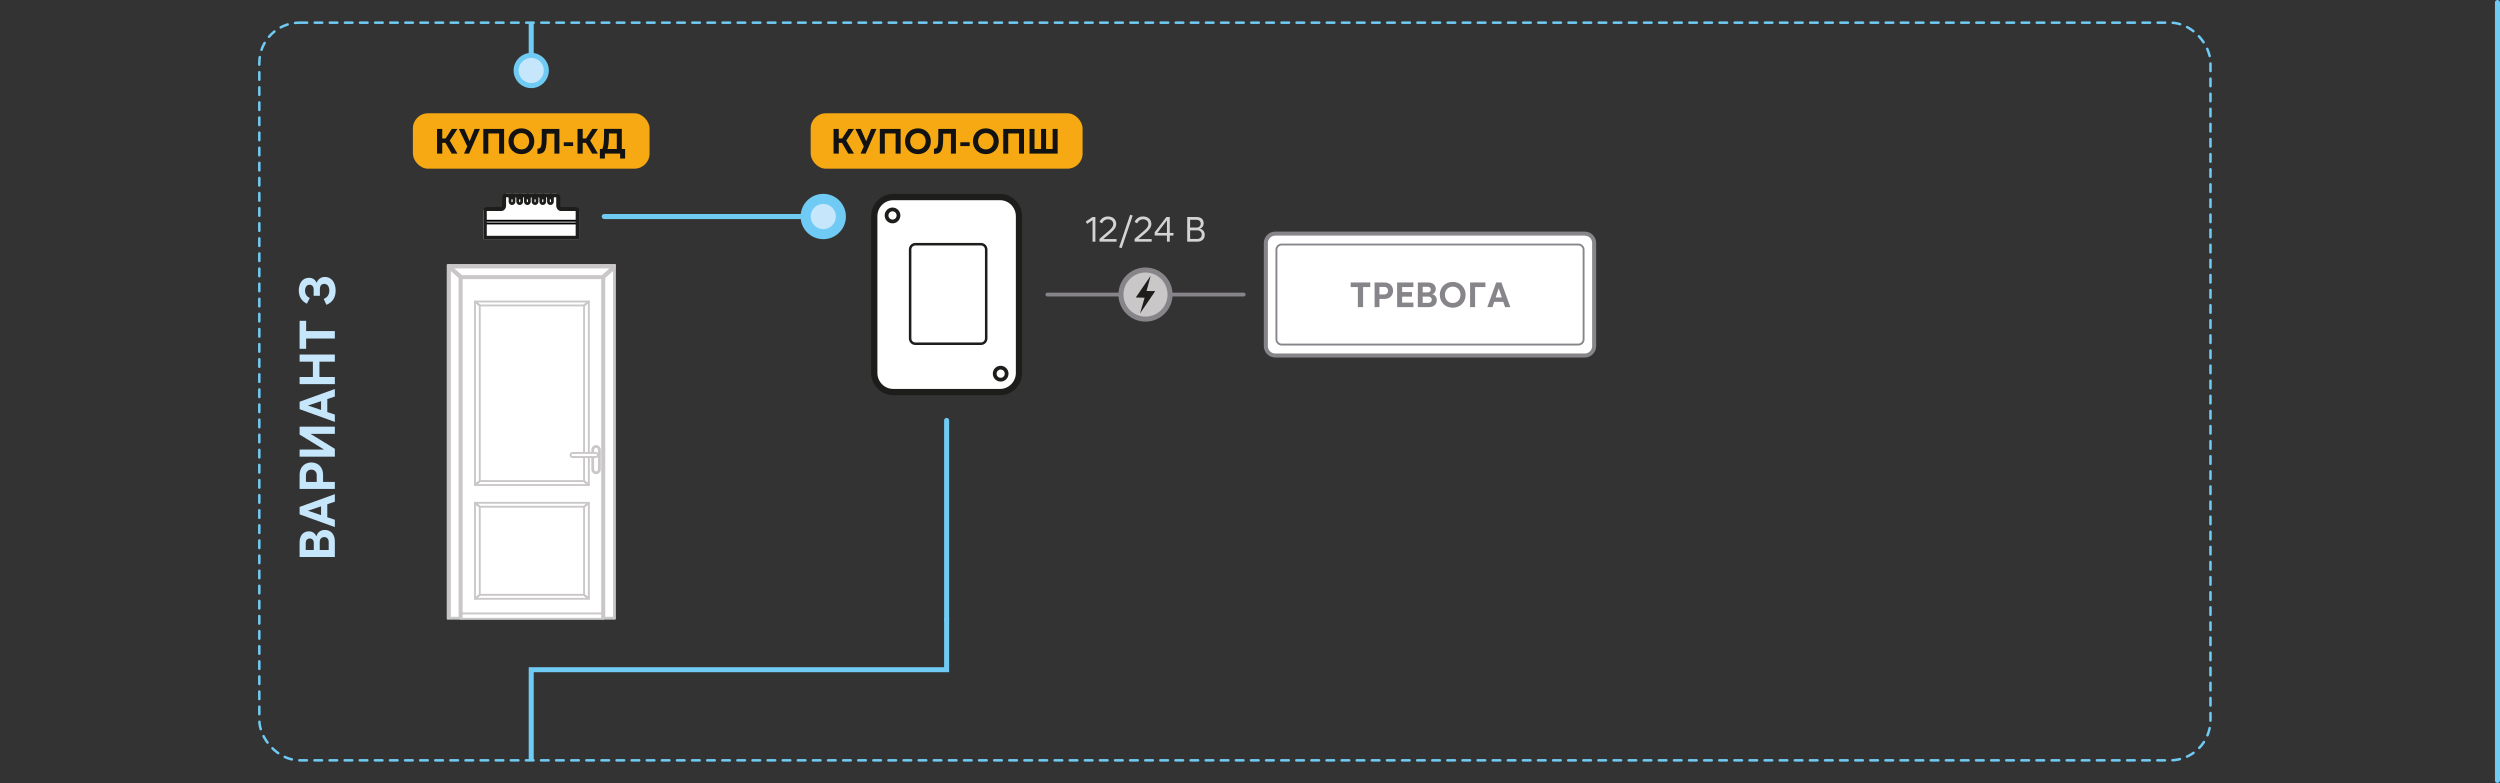 <svg width="993" height="311" viewBox="0 0 993 311" fill="none" xmlns="http://www.w3.org/2000/svg">
<rect x="0" y="0" width="993" height="311" fill="#333333" stroke="none"/>
<g clip-path="url(#clip0_511_41085)">
<path d="M127 218.468L130.56 218.468L130.56 215.248C130.56 214.674 130.4 214.214 130.08 213.868C129.76 213.508 129.327 213.328 128.78 213.328C128.233 213.328 127.8 213.508 127.48 213.868C127.16 214.214 127 214.674 127 215.248L127 218.468ZM124.64 218.468L124.64 215.588C124.64 215.094 124.493 214.688 124.2 214.368C123.907 214.048 123.52 213.888 123.04 213.888C122.56 213.888 122.173 214.048 121.88 214.368C121.587 214.688 121.44 215.094 121.44 215.588L121.44 218.468L124.64 218.468ZM119 221.228L119 215.328C119 214.701 119.087 214.128 119.26 213.608C119.42 213.074 119.66 212.621 119.98 212.248C120.3 211.861 120.687 211.568 121.14 211.368C121.58 211.154 122.08 211.048 122.64 211.048C123.36 211.048 123.98 211.221 124.5 211.568C125.02 211.914 125.407 212.408 125.66 213.048C125.913 212.194 126.333 211.554 126.92 211.128C127.493 210.701 128.207 210.488 129.06 210.488C129.647 210.488 130.18 210.594 130.66 210.808C131.14 211.008 131.553 211.301 131.9 211.688C132.247 212.074 132.52 212.554 132.72 213.128C132.907 213.688 133 214.321 133 215.028L133 221.228L119 221.228ZM127.52 204.601L127.52 201.121L122.3 202.861L127.52 204.601ZM119 201.341L133 196.281L133 199.281L130 200.281L130 205.441L133 206.441L133 209.361L119 204.301L119 201.341ZM125.8 191.433L125.8 188.713C125.8 188.046 125.6 187.519 125.2 187.133C124.8 186.733 124.287 186.533 123.66 186.533C123.033 186.533 122.52 186.733 122.12 187.133C121.72 187.519 121.52 188.046 121.52 188.713L121.52 191.433L125.8 191.433ZM133 194.193L119 194.193L119 188.553C119 187.833 119.113 187.179 119.34 186.593C119.553 185.993 119.867 185.479 120.28 185.053C120.693 184.613 121.187 184.279 121.76 184.053C122.32 183.813 122.953 183.693 123.66 183.693C124.367 183.693 125.007 183.813 125.58 184.053C126.153 184.279 126.647 184.613 127.06 185.053C127.46 185.479 127.773 185.993 128 186.593C128.213 187.179 128.32 187.833 128.32 188.553L128.32 191.433L133 191.433L133 194.193ZM133 172.323L123.32 172.323L133 178.263L133 181.383L119 181.383L119 178.543L128.68 178.543L119 172.603L119 169.483L133 169.483L133 172.323ZM127.52 162.824L127.52 159.344L122.3 161.084L127.52 162.824ZM119 159.564L133 154.504L133 157.504L130 158.504L130 163.664L133 164.664L133 167.584L119 162.524L119 159.564ZM119 152.575L119 149.735L124.28 149.735L124.28 143.655L119 143.655L119 140.815L133 140.815L133 143.655L126.88 143.655L126.88 149.735L133 149.735L133 152.575L119 152.575ZM119 127.412L121.6 127.412L121.6 131.492L133 131.492L133 134.452L121.6 134.452L121.6 138.532L119 138.532L119 127.412ZM133.32 115.399C133.32 116.785 133.013 117.952 132.4 118.899C131.787 119.845 130.873 120.572 129.66 121.079L128.56 118.719C129.333 118.412 129.9 117.979 130.26 117.419C130.62 116.859 130.8 116.192 130.8 115.419C130.8 114.619 130.627 113.979 130.28 113.499C129.933 113.005 129.427 112.759 128.76 112.759C128.213 112.759 127.793 112.939 127.5 113.299C127.207 113.659 127.06 114.199 127.06 114.919L127.06 117.499L124.58 117.499L124.58 114.959C124.58 114.385 124.433 113.932 124.14 113.599C123.847 113.265 123.46 113.099 122.98 113.099C122.42 113.099 121.98 113.319 121.66 113.759C121.327 114.199 121.16 114.765 121.16 115.459C121.16 116.085 121.313 116.652 121.62 117.159C121.913 117.652 122.393 118.052 123.06 118.359L121.9 120.639C119.753 119.585 118.68 117.812 118.68 115.319C118.68 114.572 118.78 113.899 118.98 113.299C119.167 112.685 119.433 112.159 119.78 111.719C120.127 111.279 120.553 110.939 121.06 110.699C121.553 110.459 122.107 110.339 122.72 110.339C123.467 110.339 124.1 110.519 124.62 110.879C125.14 111.225 125.52 111.719 125.76 112.359C126.027 111.599 126.447 111.019 127.02 110.619C127.58 110.205 128.267 109.999 129.08 109.999C129.733 109.999 130.32 110.132 130.84 110.399C131.36 110.665 131.807 111.039 132.18 111.519C132.54 111.999 132.82 112.572 133.02 113.239C133.22 113.892 133.32 114.612 133.32 115.399Z" fill="#C5E6FB"/>
<path d="M211 9V22" stroke="#70CBF4" stroke-width="2"/>
<path d="M211 34C207.686 34 205 31.314 205 28C205 24.686 207.686 22 211 22C214.314 22 217 24.686 217 28C217 31.314 214.314 34 211 34Z" fill="#C5E6FB" stroke="#70CBF4" stroke-width="2" stroke-linecap="round"/>
<rect x="164" y="45" width="94" height="22" rx="6" fill="#F6A912"/>
<path d="M178.632 55.848L181.698 61H179.402L176.924 56.744H175.664V61H173.592V51.2H175.664V55.008H176.98L179.458 51.2H181.698L178.632 55.848ZM186.538 56.086L188.526 51.2H190.626L186.328 61H184.326L185.6 58.144L182.254 51.2H184.41L186.538 56.086ZM191.967 51.2H200.227V61H198.239V53.02H193.955V61H191.967V51.2ZM207.116 61.224C206.36 61.224 205.67 61.098 205.044 60.846C204.419 60.585 203.878 60.225 203.42 59.768C202.963 59.311 202.608 58.769 202.356 58.144C202.104 57.519 201.978 56.837 201.978 56.1C201.978 55.363 202.104 54.681 202.356 54.056C202.608 53.431 202.963 52.889 203.42 52.432C203.878 51.975 204.419 51.62 205.044 51.368C205.67 51.107 206.36 50.976 207.116 50.976C207.863 50.976 208.549 51.107 209.174 51.368C209.8 51.62 210.336 51.975 210.784 52.432C211.242 52.889 211.596 53.431 211.848 54.056C212.1 54.681 212.226 55.363 212.226 56.1C212.226 56.837 212.1 57.519 211.848 58.144C211.596 58.769 211.242 59.311 210.784 59.768C210.336 60.225 209.8 60.585 209.174 60.846C208.549 61.098 207.863 61.224 207.116 61.224ZM207.144 59.348C207.592 59.348 207.998 59.269 208.362 59.11C208.736 58.942 209.058 58.713 209.328 58.424C209.599 58.125 209.809 57.78 209.958 57.388C210.108 56.987 210.182 56.548 210.182 56.072C210.182 55.615 210.108 55.19 209.958 54.798C209.809 54.406 209.599 54.065 209.328 53.776C209.058 53.487 208.736 53.263 208.362 53.104C207.998 52.936 207.592 52.852 207.144 52.852C206.678 52.852 206.253 52.936 205.87 53.104C205.488 53.263 205.156 53.487 204.876 53.776C204.606 54.065 204.396 54.406 204.246 54.798C204.097 55.19 204.022 55.615 204.022 56.072C204.022 56.548 204.097 56.987 204.246 57.388C204.396 57.78 204.606 58.125 204.876 58.424C205.156 58.713 205.488 58.942 205.87 59.11C206.253 59.269 206.678 59.348 207.144 59.348ZM213.474 59.04H213.642C213.95 59.04 214.202 58.975 214.398 58.844C214.594 58.713 214.753 58.485 214.874 58.158C214.995 57.831 215.079 57.393 215.126 56.842C215.173 56.291 215.196 55.596 215.196 54.756V51.2H222.196V61H220.208V53.104H217.128V55.176C217.128 56.324 217.063 57.281 216.932 58.046C216.811 58.811 216.615 59.423 216.344 59.88C216.073 60.328 215.723 60.645 215.294 60.832C214.874 61.019 214.361 61.112 213.754 61.112H213.474V59.04ZM223.935 56.506H227.645V58.018H223.935V56.506ZM234.427 55.848L237.493 61H235.197L232.719 56.744H231.459V61H229.387V51.2H231.459V55.008H232.775L235.253 51.2H237.493L234.427 55.848ZM244.993 59.18V53.006H241.857V54.294C241.857 54.742 241.843 55.204 241.815 55.68C241.796 56.147 241.764 56.599 241.717 57.038C241.67 57.477 241.61 57.883 241.535 58.256C241.47 58.629 241.39 58.937 241.297 59.18H244.993ZM240.261 61V62.974H238.273V59.18H239.197C239.328 58.956 239.44 58.667 239.533 58.312C239.626 57.948 239.701 57.537 239.757 57.08C239.813 56.623 239.855 56.133 239.883 55.61C239.911 55.087 239.925 54.551 239.925 54V51.186H246.981V59.18H248.297V62.974H246.309V61H240.261Z" fill="#121212"/>
<g clip-path="url(#clip1_511_41085)">
<path d="M228.582 82.474H222.82C222.465 82.474 222.275 81.995 222.275 81.743V78.312C222.275 77.588 221.688 77 220.965 77H219.411L218.865 77.061V77.608C218.865 77.895 218.395 77.957 218.395 77.547V77H216.356L215.811 77.061V77.608C215.811 77.895 215.34 77.957 215.34 77.547V77H213.301L212.756 77.061V77.608C212.756 77.895 212.285 77.957 212.285 77.547V77H210.247L209.701 77.061V77.608C209.701 77.895 209.231 77.957 209.231 77.547V77H207.192L206.646 77.061V77.608C206.646 77.895 206.176 77.957 206.176 77.547V77H204.137L203.592 77.061V77.608C203.592 77.895 203.121 77.957 203.121 77.547V77H201.021C200.298 77 199.712 77.588 199.712 78.312V81.743C199.712 82.036 199.494 82.474 199.166 82.474H193.418C192.634 82.474 192 83.109 192 83.888V94.993H230V83.888C230 83.109 229.366 82.467 228.582 82.467V82.474Z" fill="white"/>
<path d="M208.695 77.547V80.069C208.695 80.513 209.043 80.875 209.479 80.875C209.909 80.875 210.264 80.513 210.264 80.069V77.547" stroke="#1D1D1B" stroke-width="1.11" stroke-miterlimit="10"/>
<path d="M205.641 77.547V80.069C205.641 80.513 205.988 80.875 206.425 80.875C206.854 80.875 207.209 80.513 207.209 80.069V77.547" stroke="#1D1D1B" stroke-width="1.11" stroke-miterlimit="10"/>
<path d="M202.586 77.547V80.069C202.586 80.513 202.934 80.875 203.37 80.875C203.8 80.875 204.154 80.513 204.154 80.069V77.547" stroke="#1D1D1B" stroke-width="1.11" stroke-miterlimit="10"/>
<path d="M229.456 87.668H192.547" stroke="black" stroke-width="0.75"/>
<path d="M229.456 88.768H192.547" stroke="black" stroke-width="0.75"/>
<path d="M213.31 77.547V80.069C213.31 80.513 212.963 80.875 212.526 80.875C212.097 80.875 211.742 80.513 211.742 80.069V77.547" stroke="#1D1D1B" stroke-width="1.11" stroke-miterlimit="10"/>
<path d="M216.365 77.547V80.069C216.365 80.513 216.017 80.875 215.581 80.875C215.151 80.875 214.797 80.513 214.797 80.069V77.547" stroke="#1D1D1B" stroke-width="1.11" stroke-miterlimit="10"/>
<path d="M219.412 77.547V80.069C219.412 80.513 219.064 80.875 218.628 80.875C218.198 80.875 217.844 80.513 217.844 80.069V77.547" stroke="#1D1D1B" stroke-width="1.11" stroke-miterlimit="10"/>
<path d="M228.583 83.021H222.821C222.126 83.021 221.73 82.29 221.73 81.743V78.312C221.73 77.889 221.39 77.547 220.967 77.547H219.412V77.608C219.412 78.053 219.064 78.415 218.628 78.415C218.192 78.415 217.844 78.053 217.844 77.608V77.547H216.351V77.608C216.351 78.053 216.003 78.415 215.566 78.415C215.13 78.415 214.782 78.053 214.782 77.608V77.547H213.289V77.608C213.289 78.053 212.941 78.415 212.505 78.415C212.068 78.415 211.721 78.053 211.721 77.608V77.547H210.227V77.608C210.227 78.053 209.88 78.415 209.443 78.415C209.007 78.415 208.659 78.053 208.659 77.608V77.547H207.166V77.608C207.166 78.053 206.818 78.415 206.382 78.415C205.945 78.415 205.598 78.053 205.598 77.608V77.547H204.104V77.608C204.104 78.053 203.757 78.415 203.32 78.415C202.884 78.415 202.536 78.053 202.536 77.608V77.547H200.981C200.559 77.547 200.218 77.889 200.218 78.312V81.743C200.218 82.29 199.822 83.021 199.127 83.021H193.42C192.936 83.021 192.547 83.41 192.547 83.895V94.454H229.456V83.895C229.456 83.417 229.067 83.021 228.583 83.021Z" stroke="#1D1D1B" stroke-width="1.6" stroke-miterlimit="10" stroke-linecap="round"/>
</g>
<path d="M240 86H258" stroke="#70CBF4" stroke-width="2" stroke-linecap="round"/>
<g clip-path="url(#clip2_511_41085)">
<rect width="67" height="141" transform="translate(177.5 105)" fill="white"/>
<path d="M244.283 245.79H239.594V109.983C239.853 109.752 240.121 109.511 240.38 109.281C240.589 109.1 240.789 108.92 240.998 108.729C241.814 107.997 242.63 107.275 243.437 106.552C243.726 106.302 244.004 106.051 244.283 105.79V245.78V245.79Z" stroke="#CAC7C9" stroke-width="1.6" stroke-linecap="round" stroke-linejoin="round"/>
<path d="M178.289 245.79H182.959C182.959 245.79 182.959 155.252 182.959 109.993C182.7 109.762 182.431 109.521 182.172 109.291C181.973 109.11 181.764 108.929 181.565 108.739C180.908 108.147 180.25 107.555 179.593 106.973C179.444 106.833 179.285 106.703 179.135 106.562C178.857 106.311 178.568 106.061 178.289 105.8C178.289 152.463 178.289 245.79 178.289 245.79Z" stroke="#CAC7C9" stroke-width="1.6" stroke-linecap="round" stroke-linejoin="round"/>
<path d="M239.5 110.073H183.088C182.819 109.832 182.56 109.601 182.291 109.371C182.063 109.17 181.834 108.97 181.614 108.769C180.778 108.017 179.952 107.284 179.135 106.552C178.857 106.301 178.568 106.051 178.289 105.8H244.289C244.01 106.051 243.732 106.301 243.443 106.552C242.626 107.274 241.8 108.017 240.964 108.769C240.735 108.97 240.516 109.17 240.287 109.371C240.028 109.601 239.759 109.842 239.49 110.073H239.5Z" stroke="#CAC7C9" stroke-width="1.6" stroke-linecap="round" stroke-linejoin="round"/>
<path d="M231.98 121.328H190.552C190.134 120.987 189.726 120.646 189.308 120.315C189.089 120.135 188.86 119.954 188.641 119.764H233.882C233.762 119.854 233.653 119.954 233.533 120.045C233.424 120.135 233.314 120.225 233.215 120.305C232.996 120.486 232.767 120.666 232.548 120.857L232.279 121.078L231.97 121.328H231.98Z" stroke="#CAC7C9" stroke-width="0.75" stroke-linecap="round" stroke-linejoin="round"/>
<path d="M190.566 191.082H231.994C232.412 191.423 232.82 191.764 233.238 192.095C233.457 192.276 233.686 192.456 233.905 192.647H188.664C188.784 192.557 188.893 192.456 189.013 192.366C189.122 192.276 189.232 192.185 189.331 192.105C189.55 191.925 189.779 191.744 189.998 191.553L190.267 191.333L190.576 191.082H190.566Z" stroke="#CAC7C9" stroke-width="0.75" stroke-linecap="round" stroke-linejoin="round"/>
<path d="M190.566 191.083C190.158 191.424 189.739 191.755 189.331 192.096C189.112 192.276 188.883 192.467 188.664 192.648V119.764C188.883 119.944 189.112 120.135 189.331 120.315C189.739 120.656 190.158 120.987 190.566 121.328V191.083Z" stroke="#CAC7C9" stroke-width="0.75" stroke-linecap="round" stroke-linejoin="round"/>
<path d="M231.984 191.083C232.393 191.424 232.811 191.755 233.219 192.096L233.886 192.648V119.764C233.667 119.944 233.438 120.135 233.219 120.315C232.811 120.656 232.393 120.987 231.984 121.328V191.083Z" stroke="#CAC7C9" stroke-width="0.75" stroke-linecap="round" stroke-linejoin="round"/>
<path d="M231.98 201.274H190.552C190.134 200.933 189.726 200.592 189.308 200.261C189.089 200.08 188.86 199.9 188.641 199.709H233.882C233.762 199.799 233.653 199.9 233.533 199.99C233.424 200.08 233.314 200.17 233.215 200.251C232.996 200.431 232.767 200.612 232.548 200.802C232.458 200.873 232.368 200.943 232.279 201.023C232.179 201.103 232.07 201.194 231.97 201.274H231.98Z" stroke="#CAC7C9" stroke-width="0.75" stroke-linecap="round" stroke-linejoin="round"/>
<path d="M190.566 236.271H231.994C232.412 236.613 232.82 236.954 233.238 237.285C233.457 237.465 233.686 237.646 233.905 237.836H188.664C188.784 237.746 188.893 237.646 189.013 237.555C189.122 237.465 189.232 237.375 189.331 237.295C189.55 237.114 189.779 236.934 189.998 236.743L190.267 236.522L190.576 236.271H190.566Z" stroke="#CAC7C9" stroke-width="0.75" stroke-linecap="round" stroke-linejoin="round"/>
<path d="M190.566 236.271C190.158 236.612 189.739 236.943 189.331 237.284C189.112 237.465 188.883 237.656 188.664 237.836V199.709C188.883 199.89 189.112 200.08 189.331 200.261C189.739 200.602 190.158 200.933 190.566 201.274V236.281V236.271Z" stroke="#CAC7C9" stroke-width="0.75" stroke-linecap="round" stroke-linejoin="round"/>
<path d="M231.984 236.271C232.393 236.612 232.811 236.943 233.219 237.284L233.886 237.836V199.709C233.667 199.89 233.438 200.08 233.219 200.261C232.811 200.602 232.393 200.933 231.984 201.274V236.281V236.271Z" stroke="#CAC7C9" stroke-width="0.75" stroke-linecap="round" stroke-linejoin="round"/>
<path d="M235.259 186.458C235.259 187.295 235.932 187.973 236.762 187.973C237.593 187.973 238.266 187.295 238.266 186.458V178.664C238.266 177.828 237.593 177.149 236.762 177.149C235.932 177.149 235.259 177.828 235.259 178.664V186.458Z" fill="white" stroke="#CAC7C9" stroke-width="0.75" stroke-linecap="round" stroke-linejoin="round"/>
<path d="M236.749 187.621C237.386 187.621 237.904 187.099 237.904 186.457V178.673C237.904 178.031 237.386 177.51 236.749 177.51C236.111 177.51 235.594 178.031 235.594 178.673V186.457C235.594 187.099 236.111 187.621 236.749 187.621Z" stroke="#CAC7C9" stroke-width="0.75" stroke-linecap="round" stroke-linejoin="round"/>
<path d="M237.492 180.72C237.492 181.171 237.133 181.532 236.685 181.532H227.416C226.968 181.532 226.609 181.171 226.609 180.72C226.609 180.268 226.968 179.907 227.416 179.907H236.685C237.133 179.907 237.492 180.268 237.492 180.72Z" fill="white" stroke="#CAC7C9" stroke-width="0.75" stroke-linecap="round" stroke-linejoin="round"/>
<path d="M239.602 243.653H182.961V245.79H239.602V243.653Z" stroke="#CAC7C9" stroke-width="0.75" stroke-linecap="round" stroke-linejoin="round"/>
</g>
<rect x="322" y="45" width="108" height="22" rx="6" fill="#F6A912"/>
<path d="M336.132 55.848L339.198 61H336.902L334.424 56.744H333.164V61H331.092V51.2H333.164V55.008H334.48L336.958 51.2H339.198L336.132 55.848ZM344.038 56.086L346.026 51.2H348.126L343.828 61H341.826L343.1 58.144L339.754 51.2H341.91L344.038 56.086ZM349.467 51.2H357.727V61H355.739V53.02H351.455V61H349.467V51.2ZM364.616 61.224C363.86 61.224 363.17 61.098 362.544 60.846C361.919 60.585 361.378 60.225 360.92 59.768C360.463 59.311 360.108 58.769 359.856 58.144C359.604 57.519 359.478 56.837 359.478 56.1C359.478 55.363 359.604 54.681 359.856 54.056C360.108 53.431 360.463 52.889 360.92 52.432C361.378 51.975 361.919 51.62 362.544 51.368C363.17 51.107 363.86 50.976 364.616 50.976C365.363 50.976 366.049 51.107 366.674 51.368C367.3 51.62 367.836 51.975 368.284 52.432C368.742 52.889 369.096 53.431 369.348 54.056C369.6 54.681 369.726 55.363 369.726 56.1C369.726 56.837 369.6 57.519 369.348 58.144C369.096 58.769 368.742 59.311 368.284 59.768C367.836 60.225 367.3 60.585 366.674 60.846C366.049 61.098 365.363 61.224 364.616 61.224ZM364.644 59.348C365.092 59.348 365.498 59.269 365.862 59.11C366.236 58.942 366.558 58.713 366.828 58.424C367.099 58.125 367.309 57.78 367.458 57.388C367.608 56.987 367.682 56.548 367.682 56.072C367.682 55.615 367.608 55.19 367.458 54.798C367.309 54.406 367.099 54.065 366.828 53.776C366.558 53.487 366.236 53.263 365.862 53.104C365.498 52.936 365.092 52.852 364.644 52.852C364.178 52.852 363.753 52.936 363.37 53.104C362.988 53.263 362.656 53.487 362.376 53.776C362.106 54.065 361.896 54.406 361.746 54.798C361.597 55.19 361.522 55.615 361.522 56.072C361.522 56.548 361.597 56.987 361.746 57.388C361.896 57.78 362.106 58.125 362.376 58.424C362.656 58.713 362.988 58.942 363.37 59.11C363.753 59.269 364.178 59.348 364.644 59.348ZM370.974 59.04H371.142C371.45 59.04 371.702 58.975 371.898 58.844C372.094 58.713 372.253 58.485 372.374 58.158C372.495 57.831 372.579 57.393 372.626 56.842C372.673 56.291 372.696 55.596 372.696 54.756V51.2H379.696V61H377.708V53.104H374.628V55.176C374.628 56.324 374.563 57.281 374.432 58.046C374.311 58.811 374.115 59.423 373.844 59.88C373.573 60.328 373.223 60.645 372.794 60.832C372.374 61.019 371.861 61.112 371.254 61.112H370.974V59.04ZM381.435 56.506H385.145V58.018H381.435V56.506ZM391.591 61.224C390.835 61.224 390.144 61.098 389.519 60.846C388.894 60.585 388.352 60.225 387.895 59.768C387.438 59.311 387.083 58.769 386.831 58.144C386.579 57.519 386.453 56.837 386.453 56.1C386.453 55.363 386.579 54.681 386.831 54.056C387.083 53.431 387.438 52.889 387.895 52.432C388.352 51.975 388.894 51.62 389.519 51.368C390.144 51.107 390.835 50.976 391.591 50.976C392.338 50.976 393.024 51.107 393.649 51.368C394.274 51.62 394.811 51.975 395.259 52.432C395.716 52.889 396.071 53.431 396.323 54.056C396.575 54.681 396.701 55.363 396.701 56.1C396.701 56.837 396.575 57.519 396.323 58.144C396.071 58.769 395.716 59.311 395.259 59.768C394.811 60.225 394.274 60.585 393.649 60.846C393.024 61.098 392.338 61.224 391.591 61.224ZM391.619 59.348C392.067 59.348 392.473 59.269 392.837 59.11C393.21 58.942 393.532 58.713 393.803 58.424C394.074 58.125 394.284 57.78 394.433 57.388C394.582 56.987 394.657 56.548 394.657 56.072C394.657 55.615 394.582 55.19 394.433 54.798C394.284 54.406 394.074 54.065 393.803 53.776C393.532 53.487 393.21 53.263 392.837 53.104C392.473 52.936 392.067 52.852 391.619 52.852C391.152 52.852 390.728 52.936 390.345 53.104C389.962 53.263 389.631 53.487 389.351 53.776C389.08 54.065 388.87 54.406 388.721 54.798C388.572 55.19 388.497 55.615 388.497 56.072C388.497 56.548 388.572 56.987 388.721 57.388C388.87 57.78 389.08 58.125 389.351 58.424C389.631 58.713 389.962 58.942 390.345 59.11C390.728 59.269 391.152 59.348 391.619 59.348ZM398.481 51.2H406.741V61H404.753V53.02H400.469V61H398.481V51.2ZM408.926 51.2H410.914V59.18H413.518V51.2H415.506V59.18H418.11V51.2H420.098V61H408.926V51.2Z" fill="#121212"/>
<path d="M258 86L319 86" stroke="#70CBF4" stroke-width="2" stroke-linecap="round"/>
<path d="M334 86C334 89.866 330.866 93 327 93C323.134 93 320 89.866 320 86C320 82.134 323.134 79 327 79C330.866 79 334 82.134 334 86Z" fill="#C5E6FB" stroke="#70CBF4" stroke-width="4" stroke-linecap="round"/>
<g clip-path="url(#clip3_511_41085)">
<path d="M397.21 78.266H354.79C350.626 78.266 347.25 81.684 347.25 85.9V148.1C347.25 152.316 350.626 155.734 354.79 155.734H397.21C401.374 155.734 404.75 152.316 404.75 148.1V85.9C404.75 81.684 401.374 78.266 397.21 78.266Z" fill="white"/>
<path d="M397.21 78.266H354.79C350.626 78.266 347.25 81.684 347.25 85.9V148.1C347.25 152.316 350.626 155.734 354.79 155.734H397.21C401.374 155.734 404.75 152.316 404.75 148.1V85.9C404.75 81.684 401.374 78.266 397.21 78.266Z" stroke="#1D1D1B" stroke-width="2.5" stroke-miterlimit="10" stroke-linecap="round"/>
<path d="M389.65 97H363.57C362.427 97 361.5 97.938 361.5 99.096V134.433C361.5 135.591 362.427 136.529 363.57 136.529H389.65C390.793 136.529 391.72 135.591 391.72 134.433V99.096C391.72 97.938 390.793 97 389.65 97Z" stroke="#1D1D1B" stroke-miterlimit="10" stroke-linecap="round"/>
<path d="M397.464 150.814C398.773 150.814 399.834 149.744 399.834 148.424C399.834 147.104 398.773 146.034 397.464 146.034C396.155 146.034 395.094 147.104 395.094 148.424C395.094 149.744 396.155 150.814 397.464 150.814Z" stroke="#1D1D1B" stroke-width="1.5" stroke-miterlimit="10" stroke-linecap="round"/>
<path d="M354.511 87.966C355.82 87.966 356.881 86.896 356.881 85.576C356.881 84.257 355.82 83.186 354.511 83.186C353.202 83.186 352.141 84.257 352.141 85.576C352.141 86.896 353.202 87.966 354.511 87.966Z" stroke="#1D1D1B" stroke-width="1.5" stroke-miterlimit="10" stroke-linecap="round"/>
</g>
<path d="M433.968 96V87.474L431.798 88.93L431.266 88.006L433.954 86.2H435.088V96H433.968ZM436.722 96V94.88L440.488 91.646C441.039 91.17 441.459 90.727 441.748 90.316C442.047 89.905 442.196 89.467 442.196 89C442.196 88.729 442.145 88.477 442.042 88.244C441.949 88.011 441.809 87.81 441.622 87.642C441.435 87.474 441.211 87.343 440.95 87.25C440.698 87.147 440.409 87.096 440.082 87.096C439.55 87.096 439.088 87.231 438.696 87.502C438.304 87.773 437.982 88.169 437.73 88.692L436.708 88.16C437.035 87.46 437.483 86.923 438.052 86.55C438.621 86.167 439.303 85.976 440.096 85.976C440.591 85.976 441.039 86.051 441.44 86.2C441.851 86.349 442.196 86.555 442.476 86.816C442.765 87.077 442.985 87.39 443.134 87.754C443.293 88.109 443.372 88.496 443.372 88.916C443.372 89.523 443.195 90.106 442.84 90.666C442.495 91.226 441.925 91.837 441.132 92.5L438.206 94.964H443.498V96H436.722ZM444.503 98.254L448.885 85.304L449.907 85.612L445.525 98.562L444.503 98.254ZM450.667 96V94.88L454.433 91.646C454.984 91.17 455.404 90.727 455.693 90.316C455.992 89.905 456.141 89.467 456.141 89C456.141 88.729 456.09 88.477 455.987 88.244C455.894 88.011 455.754 87.81 455.567 87.642C455.381 87.474 455.157 87.343 454.895 87.25C454.643 87.147 454.354 87.096 454.027 87.096C453.495 87.096 453.033 87.231 452.641 87.502C452.249 87.773 451.927 88.169 451.675 88.692L450.653 88.16C450.98 87.46 451.428 86.923 451.997 86.55C452.567 86.167 453.248 85.976 454.041 85.976C454.536 85.976 454.984 86.051 455.385 86.2C455.796 86.349 456.141 86.555 456.421 86.816C456.711 87.077 456.93 87.39 457.079 87.754C457.238 88.109 457.317 88.496 457.317 88.916C457.317 89.523 457.14 90.106 456.785 90.666C456.44 91.226 455.871 91.837 455.077 92.5L452.151 94.964H457.443V96H450.667ZM459.68 92.514H463.516V87.502L459.68 92.514ZM463.516 96V93.55H458.644V92.262L463.292 86.2H464.636V92.514H466.092V93.55H464.636V96H463.516ZM472.709 91.478V94.908H475.509C476.069 94.908 476.513 94.749 476.839 94.432C477.175 94.115 477.343 93.699 477.343 93.186C477.343 92.682 477.175 92.271 476.839 91.954C476.513 91.637 476.069 91.478 475.509 91.478H472.709ZM472.709 90.386H475.243C475.747 90.386 476.153 90.241 476.461 89.952C476.769 89.653 476.923 89.275 476.923 88.818C476.923 88.37 476.769 88.006 476.461 87.726C476.153 87.437 475.747 87.292 475.243 87.292H472.709V90.386ZM471.561 86.2H475.327C475.747 86.2 476.125 86.256 476.461 86.368C476.807 86.48 477.101 86.643 477.343 86.858C477.586 87.073 477.773 87.334 477.903 87.642C478.034 87.95 478.099 88.3 478.099 88.692C478.099 89.728 477.614 90.442 476.643 90.834C477.259 91.011 477.726 91.315 478.043 91.744C478.361 92.173 478.519 92.696 478.519 93.312C478.519 93.732 478.445 94.11 478.295 94.446C478.155 94.773 477.955 95.053 477.693 95.286C477.432 95.51 477.119 95.687 476.755 95.818C476.391 95.939 475.99 96 475.551 96H471.561V86.2Z" fill="#D4D4D4"/>
<path d="M416 117H445" stroke="#878589" stroke-width="1.5" stroke-linecap="round"/>
<g clip-path="url(#clip4_511_41085)">
<path d="M454.993 126.747C460.379 126.747 464.745 122.381 464.745 116.995C464.745 111.61 460.379 107.244 454.993 107.244C449.608 107.244 445.242 111.61 445.242 116.995C445.242 122.381 449.608 126.747 454.993 126.747Z" fill="#CAC7C9" stroke="#878589" stroke-width="2" stroke-miterlimit="10" stroke-linecap="round"/>
<path d="M457.051 109.513L451.141 118.159L454.633 118.259L452.832 124.478L458.852 115.632L455.409 115.582L457.051 109.513Z" fill="#1D1D1B"/>
</g>
<path d="M465 117H494" stroke="#878589" stroke-width="1.5" stroke-linecap="round"/>
<path d="M376 167V246" stroke="#70CBF4" stroke-width="2" stroke-linecap="round"/>
<g clip-path="url(#clip5_511_41085)">
<path d="M629.433 92.79H506.559C504.481 92.79 502.797 94.453 502.797 96.505V137.495C502.797 139.546 504.481 141.209 506.559 141.209H629.433C631.511 141.209 633.196 139.546 633.196 137.495V96.505C633.196 94.453 631.511 92.79 629.433 92.79Z" fill="white"/>
<path d="M629.433 92.79H506.559C504.481 92.79 502.797 94.453 502.797 96.505V137.495C502.797 139.546 504.481 141.209 506.559 141.209H629.433C631.511 141.209 633.196 139.546 633.196 137.495V96.505C633.196 94.453 631.511 92.79 629.433 92.79Z" stroke="#878589" stroke-width="1.6" stroke-linecap="round" stroke-linejoin="round"/>
<path d="M626.924 97.127H509.074C507.924 97.127 506.992 98.047 506.992 99.182V134.807C506.992 135.942 507.924 136.862 509.074 136.862H626.924C628.073 136.862 629.005 135.942 629.005 134.807V99.182C629.005 98.047 628.073 97.127 626.924 97.127Z" stroke="#878589" stroke-width="0.75" stroke-linecap="round" stroke-linejoin="round"/>
<path d="M536.492 112.201H544.276V114.021H541.42V122.001H539.348V114.021H536.492V112.201Z" fill="#878589"/>
<path d="M545.983 122.001V112.201H549.931C550.435 112.201 550.893 112.28 551.303 112.439C551.723 112.588 552.083 112.807 552.381 113.097C552.689 113.386 552.923 113.731 553.081 114.133C553.249 114.525 553.333 114.968 553.333 115.463C553.333 115.957 553.249 116.405 553.081 116.807C552.923 117.208 552.689 117.553 552.381 117.843C552.083 118.123 551.723 118.342 551.303 118.501C550.893 118.65 550.435 118.725 549.931 118.725H547.915V122.001H545.983ZM547.915 116.961H549.819C550.286 116.961 550.655 116.821 550.925 116.541C551.205 116.261 551.345 115.901 551.345 115.463C551.345 115.024 551.205 114.665 550.925 114.385C550.655 114.105 550.286 113.965 549.819 113.965H547.915V116.961Z" fill="#878589"/>
<path d="M554.936 122.001V112.201H561.404V114.021H556.924V116.009H560.844V117.829H556.924V120.181H561.404V122.001H554.936Z" fill="#878589"/>
<path d="M563.166 112.201H567.296C567.735 112.201 568.136 112.261 568.5 112.383C568.873 112.495 569.191 112.663 569.452 112.887C569.723 113.111 569.928 113.381 570.068 113.699C570.217 114.007 570.292 114.357 570.292 114.749C570.292 115.29 570.152 115.757 569.872 116.149C569.592 116.531 569.186 116.797 568.654 116.947L568.668 116.807C569.34 116.956 569.844 117.241 570.18 117.661C570.516 118.081 570.684 118.608 570.684 119.243C570.684 119.653 570.609 120.027 570.46 120.363C570.32 120.699 570.115 120.988 569.844 121.231C569.573 121.473 569.237 121.665 568.836 121.805C568.444 121.935 568.001 122.001 567.506 122.001H563.166V112.201ZM565.098 116.149H567.114C567.459 116.149 567.744 116.046 567.968 115.841C568.192 115.635 568.304 115.365 568.304 115.029C568.304 114.693 568.192 114.422 567.968 114.217C567.744 114.011 567.459 113.909 567.114 113.909H565.098V116.149ZM565.098 117.801V120.293H567.352C567.753 120.293 568.075 120.181 568.318 119.957C568.57 119.733 568.696 119.429 568.696 119.047C568.696 118.664 568.57 118.361 568.318 118.137C568.075 117.913 567.753 117.801 567.352 117.801H565.098Z" fill="#878589"/>
<path d="M577.031 122.225C576.275 122.225 575.584 122.099 574.959 121.847C574.333 121.585 573.792 121.226 573.335 120.769C572.877 120.311 572.523 119.77 572.271 119.145C572.019 118.519 571.893 117.838 571.893 117.101C571.893 116.363 572.019 115.682 572.271 115.057C572.523 114.431 572.877 113.89 573.335 113.433C573.792 112.975 574.333 112.621 574.959 112.369C575.584 112.107 576.275 111.977 577.031 111.977C577.777 111.977 578.463 112.107 579.089 112.369C579.714 112.621 580.251 112.975 580.699 113.433C581.156 113.89 581.511 114.431 581.763 115.057C582.015 115.682 582.141 116.363 582.141 117.101C582.141 117.838 582.015 118.519 581.763 119.145C581.511 119.77 581.156 120.311 580.699 120.769C580.251 121.226 579.714 121.585 579.089 121.847C578.463 122.099 577.777 122.225 577.031 122.225ZM577.059 120.349C577.507 120.349 577.913 120.269 578.277 120.111C578.65 119.943 578.972 119.714 579.243 119.425C579.513 119.126 579.723 118.781 579.873 118.389C580.022 117.987 580.097 117.549 580.097 117.073C580.097 116.615 580.022 116.191 579.873 115.799C579.723 115.407 579.513 115.066 579.243 114.777C578.972 114.487 578.65 114.263 578.277 114.105C577.913 113.937 577.507 113.853 577.059 113.853C576.592 113.853 576.167 113.937 575.785 114.105C575.402 114.263 575.071 114.487 574.791 114.777C574.52 115.066 574.31 115.407 574.161 115.799C574.011 116.191 573.937 116.615 573.937 117.073C573.937 117.549 574.011 117.987 574.161 118.389C574.31 118.781 574.52 119.126 574.791 119.425C575.071 119.714 575.402 119.943 575.785 120.111C576.167 120.269 576.592 120.349 577.059 120.349Z" fill="#878589"/>
<path d="M583.92 122.001V112.201H590.01V114.021H585.908V122.001H583.92Z" fill="#878589"/>
<path d="M592.836 119.901V118.165H597.932V119.901H592.836ZM596.364 112.201L599.906 122.001H597.806L595.23 114.301H595.37L592.794 122.001H590.75L594.292 112.201H596.364Z" fill="#878589"/>
</g>
<path d="M211 302V266H376V246" stroke="#70CBF4" stroke-width="2" stroke-linecap="round"/>
</g>
<rect x="103" y="9" width="775" height="293" rx="16" stroke="#70CBF4" stroke-linecap="round" stroke-dasharray="3 3"/>
<path d="M992 1V310" stroke="#70CBF4" stroke-width="2" stroke-linecap="round"/>
<defs>
<clipPath id="clip0_511_41085">
<rect x="103" y="9" width="775" height="293" rx="16" fill="white"/>
</clipPath>
<clipPath id="clip1_511_41085">
<rect width="38" height="18" fill="white" transform="translate(192 77)"/>
</clipPath>
<clipPath id="clip2_511_41085">
<rect width="67" height="141" fill="white" transform="translate(177.5 105)"/>
</clipPath>
<clipPath id="clip3_511_41085">
<rect width="60" height="80" fill="white" transform="translate(346 77)"/>
</clipPath>
<clipPath id="clip4_511_41085">
<rect width="22" height="22" fill="white" transform="translate(444 106)"/>
</clipPath>
<clipPath id="clip5_511_41085">
<rect width="140" height="154" fill="white" transform="translate(494 92)"/>
</clipPath>
</defs>
</svg>

